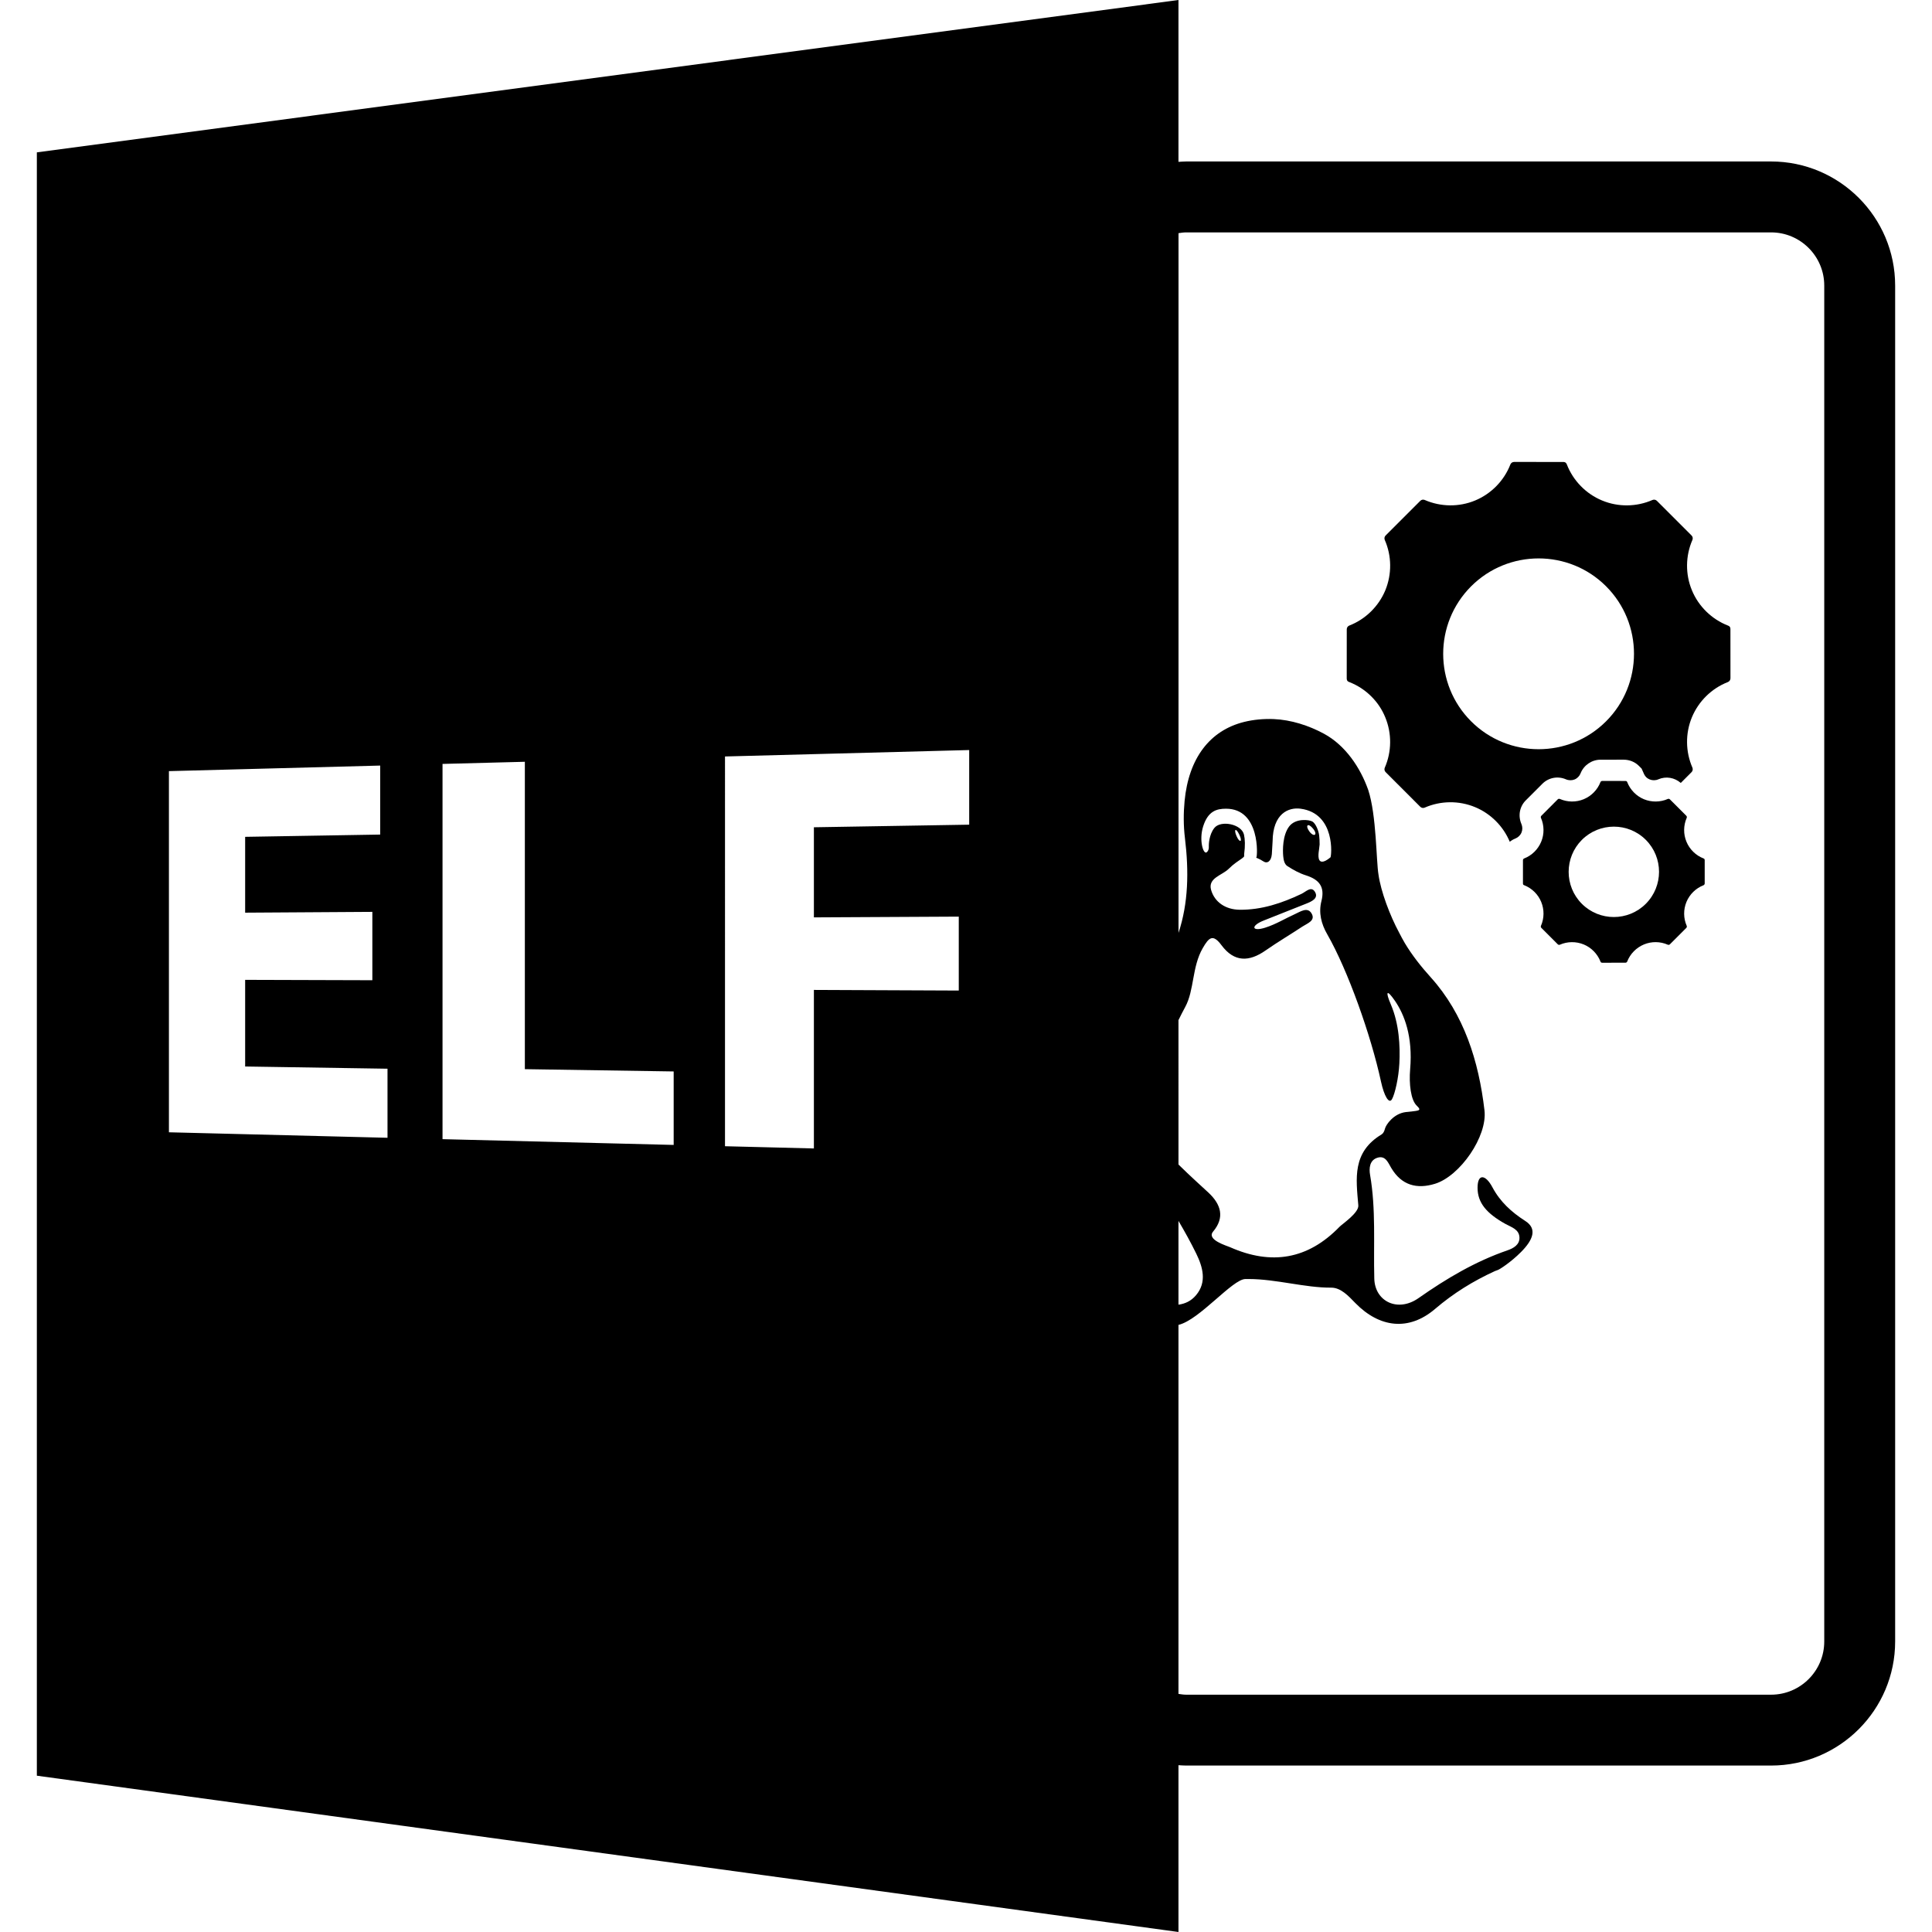 <?xml version="1.0" encoding="iso-8859-1"?>
<!-- Uploaded to: SVG Repo, www.svgrepo.com, Generator: SVG Repo Mixer Tools -->
<!DOCTYPE svg PUBLIC "-//W3C//DTD SVG 1.1//EN" "http://www.w3.org/Graphics/SVG/1.1/DTD/svg11.dtd">
<svg fill="#000000" version="1.1" id="Capa_1" xmlns="http://www.w3.org/2000/svg" xmlns:xlink="http://www.w3.org/1999/xlink" 
	 width="800px" height="800px" viewBox="0 0 588.601 588.6"
	 xml:space="preserve">
<g>
	<path d="M359.031,537.78c0.781,0.048,1.551,0.111,2.342,0.111h178.2c20.846,0,37.8-16.96,37.8-37.801V86.994
		c0-20.838-16.954-37.8-37.8-37.8h-178.2c-0.786,0-1.561,0.077-2.342,0.113V0L11.228,46.417v494.564L359.031,588.6V537.78z
		 M361.373,70.798h178.2c8.933,0,16.2,7.27,16.2,16.2v413.103c0,8.934-7.268,16.2-16.2,16.2h-178.2
		c-0.796,0-1.571-0.127-2.342-0.242v-112.42c6.413-1.503,16.438-13.975,20.419-13.975c0.338,0,0.665,0,0.991,0
		c8.259,0,17.191,2.68,25.081,2.627c2.99-0.021,5.289,2.531,7.425,4.725c7.346,7.493,16.253,8.596,24.258,1.762
		c5.579-4.768,11.549-8.47,18.225-11.528c0.316-0.137,0.623-0.248,0.929-0.348c0.512-0.169,3.949-2.347,7.071-5.5
		c3.618-3.649,4.979-7.046,1.271-9.419c-4.251-2.721-7.699-5.9-10.025-10.277c-2.077-3.919-4.524-4.262-4.524,0.163
		c0,4.593,2.773,7.825,8.485,11.006c1.803,1.002,4.219,1.635,4.281,4.177c0.063,2.193-1.888,3.259-3.617,3.859
		c-9.856,3.396-18.61,8.591-27.143,14.576c-6.286,4.408-13.3,1.055-13.468-5.975c-0.27-10.531,0.532-21.089-1.282-31.567
		c-0.353-1.993-0.189-4.582,2.39-5.278c2.347-0.633,3.132,1.613,4.061,3.164c3.143,5.305,7.814,6.518,13.336,4.814
		c7.604-2.347,16.011-14.418,15.062-22.396c-1.751-14.95-6.202-29.235-16.4-40.537c-2.9-3.206-5.659-6.694-7.879-10.409
		c-0.633-1.055-1.182-2.133-1.74-3.209c-2.764-5.128-5.563-12.501-6.275-17.685c-0.696-4.082-0.591-18.035-3.116-25.731
		c-2.416-6.848-6.967-13.603-13.464-17.128c-4.63-2.516-10.062-4.261-15.346-4.478c-2.963-0.124-6.148,0.158-9.027,0.875
		c-10.399,2.586-16.865,11.021-18.114,24.079c-0.354,3.72-0.354,7.538,0.1,11.243c1.245,10.27,1.044,19.889-1.951,28.938V71.036
		C359.802,70.922,360.571,70.798,361.373,70.798z M399.542,278.224c-1.233-1.999-3.386-0.475-5.052,0.276
		c-2.911,1.306-5.7,3.057-8.976,4.103c-4.219,1.35-4.588-0.562-0.453-2.18c4.572-1.807,8.796-3.468,13.004-5.163
		c1.492-0.606,3.618-1.545,2.632-3.398c-1.129-2.115-2.801-0.203-4.161,0.448c-5.99,2.848-12.182,4.931-18.91,4.852
		c-4.251-0.061-7.583-2.308-8.654-6.033c-1.028-3.639,3.275-4.396,5.348-6.42c0.738-0.73,1.481-1.371,2.226-1.901
		c1.312-0.949,2.521-1.648,2.494-1.978c-0.016-0.34,0-0.593,0-0.593c0.348-2.634,0.269-4.556-0.053-5.967
		c-0.749-3.235-7.056-4.456-9.007-2.046c-1.703,2.107-1.703,5.255-1.703,5.255c0.089,1.203-0.206,1.846-0.639,2.176
		c-1.033,0.788-2.415-3.663-1.086-7.884c1.477-4.667,4.092-5.39,6.961-5.39c10.488-0.011,9.592,14.542,9.26,14.829
		c-0.031,0.031-0.068,0.042-0.1,0.063c-0.053,0.035,1.038,0.364,2.225,1.152c1.192,0.789,2.399-0.05,2.579-2.194
		c0.095-1.295,0.137-2.613,0.232-3.889c0.073-8.524,4.888-10.458,8.532-9.961c10.752,1.437,9.424,14.542,9.091,14.829
		c-1.17,0.97-1.972,1.318-2.531,1.311c-1.603-0.006-1.044-2.938-0.938-3.758c0.085-0.52,0.127-1.004,0.174-1.474
		c0-0.902-0.031-1.843-0.142-2.776c-0.18-1.517-1.055-3.552-1.983-4.18c-0.938-0.625-5.221-1.165-7.192,1.5
		c-1.983,2.673-1.951,7.162-1.777,9.02c0.11,1.263,0.416,2.455,1.26,3.006c1.762,1.142,3.66,2.194,5.653,2.824
		c3.992,1.266,5.854,3.431,4.726,7.847c-0.896,3.533-0.069,6.935,1.793,10.141c6.249,10.906,13.31,30.75,16.363,44.867
		c0.943,4.34,2.426,6.918,3.327,5.368c0.892-1.551,2.041-6.497,2.263-10.927c0.269-5.179-0.053-12.045-2.6-17.972
		c-1.751-4.071-1.229-4.715,1.281-1.055c2.811,4.113,5.469,10.758,4.604,20.819c-0.38,4.419,0.189,9.334,2.004,11.074
		c1.824,1.74,0.4,1.498-3.344,1.962c-3.733,0.464-6.032,3.881-6.317,5.01c-0.211,0.864-0.548,1.477-1.028,1.782
		c-9.022,5.432-7.799,13.416-7.104,21.632c0.201,2.268-4.936,5.695-5.727,6.522c-9.661,9.973-20.799,11.776-33.339,6.218
		c-1.022-0.453-7.288-2.257-5.168-4.767c3.618-4.314,2.373-8.29-1.382-11.818c-1.813-1.703-5.568-5.036-9.176-8.611V310.79
		c0.665-1.354,1.345-2.705,2.078-4.05c2.753-5.078,2.025-12.182,5.305-17.866c1.909-3.317,3.102-4.43,5.738-0.891
		c3.892,5.226,8.438,5.083,13.457,1.556c3.66-2.555,7.499-4.817,11.228-7.28C398.309,281.291,400.924,280.47,399.542,278.224z
		 M377.573,254.291c1.086,2.268,0.1,2.605-0.833,0.475C375.801,252.629,376.486,252.023,377.573,254.291z M398.909,253.304
		c-1.35-1.848-0.442-2.776,1.14-0.833C401.62,254.404,400.26,255.15,398.909,253.304z M359.031,371.957
		c1.92,3.259,3.755,6.571,5.427,9.988c1.956,4.019,3.317,8.653-0.079,12.656c-1.519,1.804-3.375,2.615-5.348,2.879V371.957z
		 M118.057,346.633l-66.593-1.672v-110.03l64.367-1.695v21.022l-41.143,0.691v23.103l38.751-0.245v20.828l-38.751-0.116v26.398
		l43.369,0.675V346.633z M205.24,348.811l-70.421-1.756v-114.32l25.083-0.654v93.648l45.338,0.696V348.811z M295.273,251.245
		l-47.313,0.789v27.453l44.139-0.232v22.523l-44.139-0.189v48.299l-27.082-0.68V230.465l74.396-1.959V251.245z"/>
	<path d="M411.07,207.792c2.521,0.989,4.799,2.462,6.724,4.39c1.84,1.83,3.264,3.963,4.239,6.354
		c2.03,4.904,1.978,10.494-0.152,15.359c-0.19,0.443-0.096,0.989,0.264,1.334l10.557,10.567c0.359,0.351,0.887,0.459,1.329,0.259
		c4.873-2.133,10.463-2.191,15.367-0.156c4.772,1.98,8.59,5.822,10.567,10.557c0.496-0.4,1.045-0.73,1.661-0.973
		c0.87-0.34,1.572-1.015,1.915-1.849c0.337-0.809,0.326-1.79-0.032-2.607c-1.075-2.51-0.543-5.329,1.36-7.219l5.01-5.01
		c1.889-1.896,4.704-2.436,7.172-1.384c0.865,0.38,1.846,0.39,2.658,0.056c0.817-0.335,1.503-1.031,1.824-1.859
		c0.981-2.5,3.418-4.158,6.075-4.163l7.088-0.005c1.777,0.016,3.406,0.686,4.608,1.885l0.834,0.836l0.58,1.308
		c0.411,1.062,1.064,1.658,1.861,1.983c0.838,0.345,1.819,0.34,2.631-0.024c2.353-1.015,4.957-0.548,6.855,1.097l3.291-3.298
		c0.348-0.341,0.443-0.892,0.259-1.351c-2.126-4.859-2.188-10.454-0.164-15.343c2.036-4.907,6.033-8.833,10.979-10.75
		c0.443-0.174,0.76-0.633,0.77-1.118l-0.01-14.958c0-0.83-0.433-1.004-0.771-1.134c-4.904-1.906-8.943-5.832-10.963-10.742
		c-2.036-4.886-1.968-10.491,0.158-15.356c0.185-0.443,0.1-0.983-0.259-1.329l-10.568-10.568c-0.348-0.351-0.891-0.453-1.334-0.264
		c-4.856,2.133-10.457,2.204-15.351,0.166c-4.894-2.012-8.839-6.041-10.747-10.987c-0.132-0.298-0.307-0.751-1.129-0.756
		l-14.955-0.005c-0.501,0.005-0.955,0.319-1.129,0.783c-1.925,4.936-5.832,8.931-10.747,10.966
		c-4.884,2.025-10.474,1.962-15.346-0.166c-0.454-0.195-0.986-0.103-1.34,0.259l-10.578,10.578c-0.349,0.346-0.443,0.87-0.253,1.329
		c2.141,4.865,2.188,10.449,0.174,15.351c-2.036,4.899-6.044,8.831-10.99,10.748c-0.453,0.179-0.759,0.633-0.759,1.124
		l-0.011,14.963C410.3,207.5,410.732,207.668,411.07,207.792z M448.185,178.632c11.327-11.33,29.784-11.351,41.122-0.011
		c11.349,11.352,11.327,29.809,0,41.131c-11.338,11.34-29.784,11.34-41.133-0.011C436.847,208.406,436.847,189.973,448.185,178.632z
		"/>
	<path d="M518.996,261.528c-2.331-0.896-4.25-2.766-5.199-5.081c-0.971-2.323-0.939-4.975,0.073-7.28
		c0.095-0.211,0.042-0.464-0.116-0.628l-5.01-5.01c-0.168-0.163-0.422-0.216-0.633-0.118c-2.299,1.015-4.957,1.031-7.267,0.084
		c-2.32-0.96-4.187-2.866-5.094-5.21c-0.063-0.14-0.143-0.356-0.538-0.356l-7.088-0.005c-0.231,0.005-0.453,0.15-0.537,0.366
		c-0.907,2.35-2.769,4.229-5.084,5.194c-2.32,0.963-4.968,0.934-7.267-0.073c-0.222-0.098-0.475-0.056-0.654,0.113l-4.999,5.01
		c-0.169,0.169-0.211,0.422-0.116,0.638c1.008,2.305,1.034,4.952,0.074,7.267c-0.96,2.323-2.848,4.192-5.2,5.099
		c-0.211,0.082-0.358,0.296-0.358,0.527v7.09c0,0.396,0.211,0.472,0.369,0.53c1.192,0.47,2.268,1.168,3.186,2.086
		c0.864,0.862,1.54,1.877,2.004,3.006c0.96,2.323,0.938,4.98-0.074,7.28c-0.095,0.211-0.042,0.469,0.127,0.633l4.999,5.004
		c0.169,0.164,0.422,0.217,0.633,0.119c2.299-1.01,4.946-1.031,7.277-0.074c2.32,0.96,4.171,2.861,5.094,5.2
		c0.063,0.158,0.143,0.358,0.527,0.369l7.088-0.011c0.232,0,0.443-0.147,0.527-0.358c0.918-2.35,2.779-4.24,5.094-5.2
		c2.32-0.973,4.968-0.941,7.277,0.074c0.211,0.092,0.465,0.055,0.633-0.113l5.01-5.01c0.158-0.164,0.211-0.422,0.116-0.633
		c-1.013-2.312-1.033-4.957-0.073-7.28c0.965-2.32,2.857-4.174,5.199-5.086c0.211-0.082,0.348-0.309,0.358-0.536v-7.09
		C519.354,261.678,519.144,261.591,518.996,261.528z M501.404,275.353c-5.369,5.371-14.102,5.371-19.476,0
		c-5.373-5.374-5.362-14.106,0.006-19.48c5.368-5.36,14.101-5.384,19.479-0.005C506.783,261.236,506.783,269.979,501.404,275.353z"
		/>
</g>
</svg>